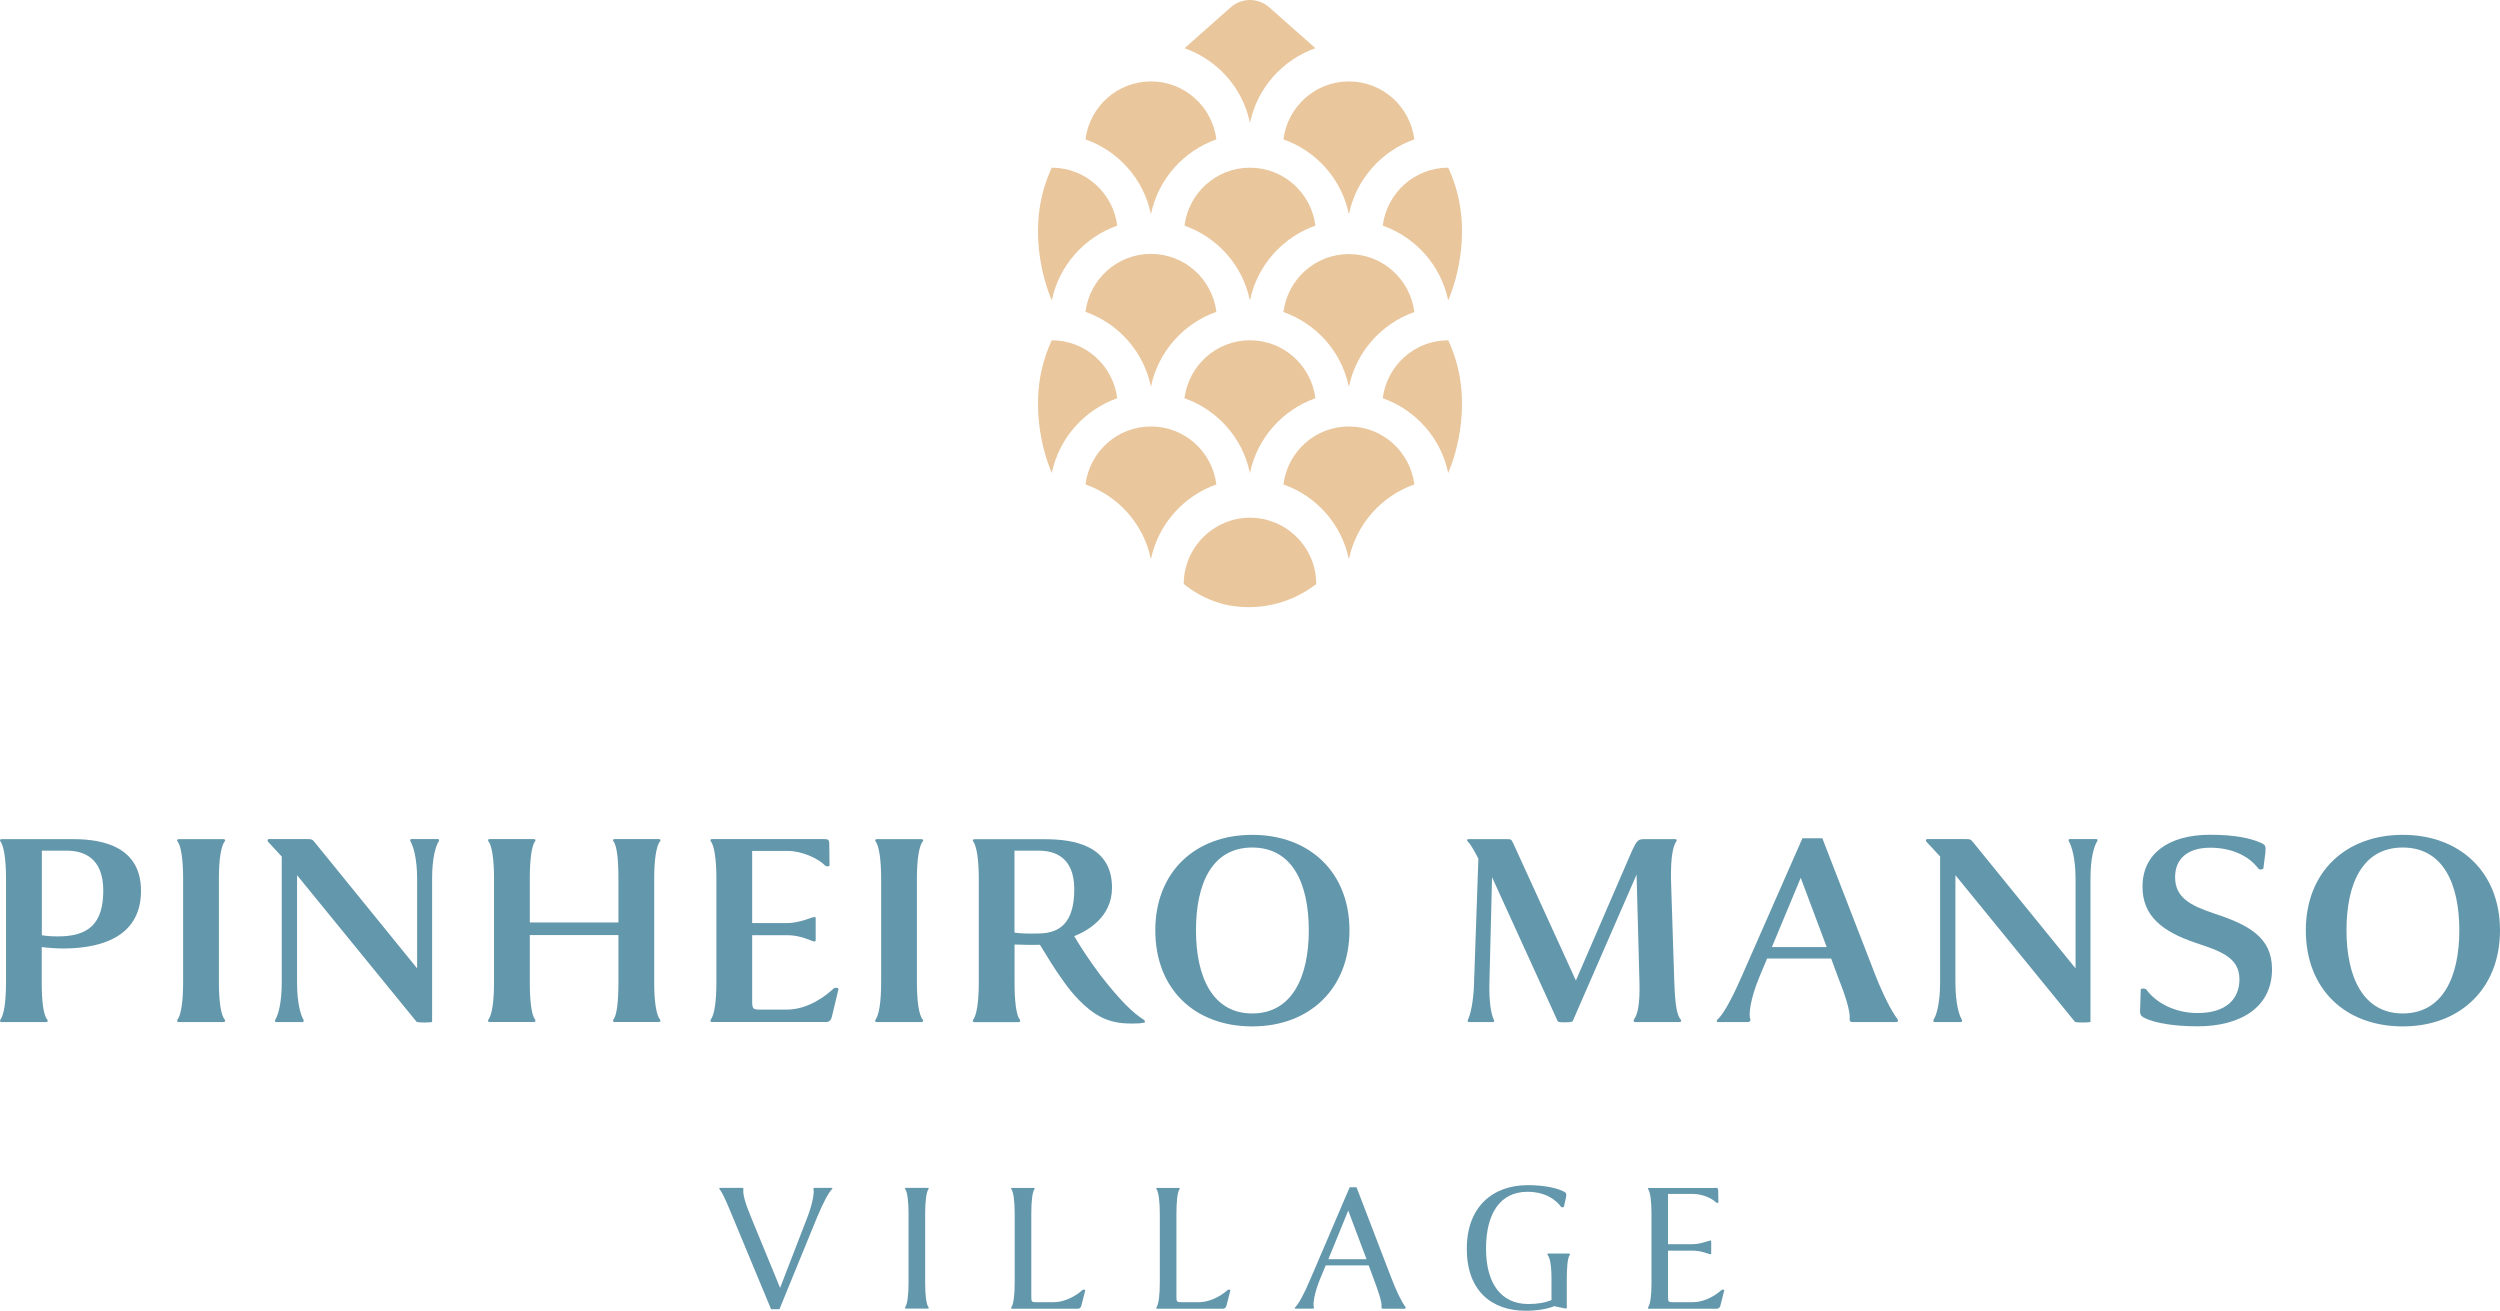 <?xml version="1.0" encoding="UTF-8"?><svg id="Layer_1" xmlns="http://www.w3.org/2000/svg" viewBox="0 0 382.26 200.42"><defs><style>.cls-1{fill:#e9c69c;}.cls-2{fill:#6397ac;}</style></defs><path class="cls-2" d="m6.96,156.28H.3c-.35,0-.35-.22-.22-.4.53-.71.84-2.78.84-5.65v-15.88c0-2.87-.31-4.94-.84-5.69-.13-.13-.13-.35.22-.35h10.94c4.85,0,10.32,1.37,10.32,7.9s-5.25,8.78-11.78,8.82c-1.24,0-2.38-.09-3.4-.22v5.43c0,2.82.26,4.99.84,5.65.13.18.13.4-.26.4Zm-.57-13.28c.75.13,1.59.18,2.47.18,4.68,0,6.93-1.94,6.93-7.02s-3.09-6.09-5.6-6.09h-3.79v12.93Z"/><path class="cls-2" d="m33.47,150.23c0,2.87.31,4.99.88,5.65.13.18.13.4-.26.4h-6.71c-.35,0-.35-.22-.22-.4.53-.71.84-2.78.84-5.65v-15.88c0-2.87-.31-4.99-.84-5.69-.13-.13-.13-.35.22-.35h6.71c.4,0,.4.22.26.35-.57.75-.88,2.82-.88,5.69v15.88Z"/><path class="cls-2" d="m43.1,130.99c-.35-.4-1.85-1.99-2.12-2.29-.13-.13-.09-.4.13-.4h5.91c.62,0,.75.04,1.1.49l15.66,19.28v-13.68c0-3.22-.62-5.07-1.02-5.74-.09-.18-.04-.35.13-.35h4.1c.13,0,.22.18.09.35-.48.75-1.01,2.6-1.01,5.74v21.88c-.35.09-2.12.13-2.38-.04l-18.27-22.41v16.37c0,3.22.57,5.07.97,5.69.09.18.04.4-.13.4h-4.06c-.13,0-.22-.18-.09-.4.44-.71.97-2.56.97-5.69v-19.19Z"/><path class="cls-2" d="m81.01,141.05h13.55v-6.71c0-2.82-.22-4.99-.75-5.69-.13-.13-.13-.35.22-.35h6.62c.4,0,.4.22.26.35-.57.75-.88,2.82-.88,5.69v15.88c0,2.87.31,4.99.88,5.65.13.18.13.4-.26.4h-6.62c-.35,0-.35-.22-.22-.4.53-.71.75-2.82.75-5.65v-7.24h-13.55v7.24c0,2.82.26,4.99.79,5.65.13.18.13.4-.22.4h-6.66c-.35,0-.35-.22-.22-.4.53-.71.84-2.78.84-5.65v-15.88c0-2.87-.31-4.99-.84-5.69-.13-.13-.13-.35.22-.35h6.66c.35,0,.35.22.22.35-.53.75-.79,2.87-.79,5.69v6.71Z"/><path class="cls-2" d="m125.92,128.3c.66,0,.88.04.88.75l.04,3.31c-.09.13-.44.18-.66,0-1.02-1.06-3.49-2.25-5.74-2.25h-5.43v11.03h5.34c1.85,0,3.62-.84,4.15-.93.13,0,.18.04.22.09v3.53c-.04.09-.09.13-.22.13-.53-.09-2.03-.97-4.15-.97h-5.34v9.97c0,1.32.09,1.41,1.24,1.41h4.06c3.31,0,6.09-2.21,7.1-3.18.31-.26.84-.18.79.09l-1.02,4.24c-.18.71-.66.75-.88.75h-17.38c-.35,0-.35-.22-.22-.4.53-.71.84-2.78.84-5.65v-15.88c0-2.87-.31-4.99-.84-5.69-.13-.13-.13-.35.22-.35h16.99Z"/><path class="cls-2" d="m140.2,150.23c0,2.87.31,4.99.88,5.65.13.18.13.4-.26.4h-6.71c-.35,0-.35-.22-.22-.4.53-.71.84-2.78.84-5.65v-15.88c0-2.87-.31-4.99-.84-5.69-.13-.13-.13-.35.22-.35h6.71c.4,0,.4.22.26.35-.57.75-.88,2.82-.88,5.69v15.88Z"/><path class="cls-2" d="m172.91,156.5c-1.54,0-3.18-.22-4.77-1.1-2.16-1.15-4.28-3.53-5.6-5.47-1.41-1.94-2.47-3.75-3.53-5.47-1.06.04-2.91,0-3.88-.04v5.82c0,2.87.26,4.99.79,5.65.13.18.13.4-.26.4h-6.62c-.35,0-.35-.22-.22-.4.53-.71.84-2.78.84-5.65v-15.88c0-2.87-.31-4.94-.84-5.69-.13-.13-.13-.35.22-.35h10.76c4.41,0,10.23.97,10.23,7.41,0,4.54-3.79,6.62-5.78,7.41.88,1.5,2.12,3.44,3.93,5.87,3.22,4.15,5.12,5.91,6.66,6.88.31.22.31.44.04.49-.4.09-1.1.13-1.99.13Zm-17.78-13.9c.84.13,2.07.18,3.75.13,3.04-.04,5.38-1.5,5.38-6.75,0-4.94-3-5.91-5.43-5.91h-3.71v12.53Z"/><path class="cls-2" d="m176.65,142.25c0-8.91,6.09-14.6,14.82-14.6s14.87,5.69,14.87,14.6-6.09,14.69-14.87,14.69-14.82-5.69-14.82-14.69Zm23.47,0c0-7.1-2.47-12.66-8.65-12.66s-8.6,5.56-8.6,12.66,2.52,12.71,8.6,12.71,8.65-5.56,8.65-12.71Z"/><path class="cls-2" d="m225.39,150.19l.66-18.88c-.31-.62-1.1-2.16-1.63-2.65-.18-.18-.13-.35.13-.35h5.82c.66,0,.71,0,1.02.66l9.57,20.96,8.47-19.59c.88-1.94,1.06-2.03,2.07-2.03h4.63c.27,0,.31.18.18.35-.71,1.01-.88,3.53-.79,6.48l.49,15.09c.13,3.53.4,4.99.97,5.65.13.18.13.4-.22.4h-6.66c-.35,0-.35-.22-.26-.4.53-.71.93-2.21.84-5.65l-.44-16.5-9.79,22.46c-.53.18-1.99.18-2.25,0l-10.06-22.06-.4,16.06c-.09,3.13.31,5.03.66,5.69.13.22.09.4-.18.4h-3.57c-.31,0-.26-.18-.18-.4.35-.71.84-2.65.93-5.69Z"/><path class="cls-2" d="m267.27,156.28h-4.55c-.26,0-.31-.22-.09-.4.84-.79,1.99-2.74,3.66-6.53l9.31-21.18h3.04l8.12,20.96c1.15,2.91,2.43,5.47,3.35,6.66.13.18.18.49-.18.49h-6.62c-.44,0-.49-.13-.49-.49.13-1.15-.71-3.71-1.9-6.71l-.93-2.52h-9.79l-1.15,2.74c-1.41,3.35-1.72,5.91-1.41,6.57.04.18-.04.4-.4.4Zm3.66-11.47h8.38l-3.97-10.59-4.41,10.59Z"/><path class="cls-2" d="m296.68,130.99c-.35-.4-1.85-1.99-2.12-2.29-.13-.13-.09-.4.13-.4h5.91c.62,0,.75.04,1.1.49l15.66,19.28v-13.68c0-3.22-.62-5.07-1.02-5.74-.09-.18-.04-.35.13-.35h4.1c.13,0,.22.18.09.35-.49.75-1.02,2.6-1.02,5.74v21.88c-.35.09-2.12.13-2.38-.04l-18.27-22.41v16.37c0,3.22.57,5.07.97,5.69.09.18.04.4-.13.4h-4.06c-.13,0-.22-.18-.09-.4.44-.71.97-2.56.97-5.69v-19.19Z"/><path class="cls-2" d="m342.42,149.75c0-3.49-3.13-4.37-6.88-5.65-4.76-1.63-7.98-3.97-7.94-8.56,0-4.99,3.97-7.9,10.32-7.9,3.97,0,6.26.57,7.68,1.19.79.31.88.53.79,1.5l-.31,2.47c-.18.22-.62.18-.75.04-1.5-2.03-4.19-3.22-7.37-3.22-3.49,0-5.38,1.72-5.38,4.5,0,3.13,2.34,4.32,5.82,5.51,5.47,1.77,9,3.71,9,8.56,0,5.91-4.9,8.74-11.38,8.74-3.75,0-6.53-.53-8.03-1.24-.79-.4-.79-.57-.75-1.59l.09-2.82c.18-.22.66-.13.84,0,1.41,1.99,4.32,3.62,7.85,3.62,4.28,0,6.4-2.07,6.4-5.16Z"/><path class="cls-2" d="m352.57,142.25c0-8.91,6.09-14.6,14.82-14.6s14.87,5.69,14.87,14.6-6.09,14.69-14.87,14.69-14.82-5.69-14.82-14.69Zm23.47,0c0-7.1-2.47-12.66-8.65-12.66s-8.6,5.56-8.6,12.66,2.51,12.71,8.6,12.71,8.65-5.56,8.65-12.71Z"/><path class="cls-2" d="m119.18,200.18h-1.28l-5.75-13.83c-.79-1.9-1.52-3.76-2.13-4.52-.09-.09-.03-.2.12-.2h3.33c.2,0,.2.09.2.2-.12.76.26,2.1,1.23,4.44l4.38,10.65,4.14-10.71c.85-2.16,1.11-3.94.96-4.38-.03-.12.03-.2.2-.2h2.57c.15,0,.17.12.06.2-.53.58-1.25,1.84-2.31,4.38l-5.72,13.98Z"/><path class="cls-2" d="m141.46,196.1c0,1.96.17,3.33.5,3.76.09.12.09.23-.12.23h-3.3c-.2,0-.2-.12-.12-.23.32-.47.5-1.81.5-3.76v-10.48c0-1.96-.18-3.33-.5-3.79-.09-.12-.09-.2.12-.2h3.3c.2,0,.2.09.12.2-.32.47-.5,1.84-.5,3.79v10.48Z"/><path class="cls-2" d="m154.77,200.1c-.2,0-.2-.12-.12-.23.32-.47.5-1.81.5-3.76v-10.48c0-1.96-.18-3.33-.5-3.79-.09-.12-.09-.2.12-.2h3.27c.2,0,.2.09.12.2-.32.47-.47,1.84-.47,3.79v12.55c0,.88.03.93.79.93h2.57c2.07,0,3.76-1.23,4.44-1.84.17-.15.47-.09.44.06l-.58,2.28c-.12.47-.41.5-.58.5h-9.98Z"/><path class="cls-2" d="m176.96,200.1c-.2,0-.2-.12-.12-.23.32-.47.5-1.81.5-3.76v-10.48c0-1.96-.18-3.33-.5-3.79-.09-.12-.09-.2.12-.2h3.27c.2,0,.2.09.12.2-.32.47-.47,1.84-.47,3.79v12.55c0,.88.03.93.79.93h2.57c2.07,0,3.76-1.23,4.44-1.84.18-.15.47-.09.44.06l-.58,2.28c-.12.47-.41.5-.58.5h-9.98Z"/><path class="cls-2" d="m200.69,200.1h-2.57c-.18,0-.2-.12-.06-.23.53-.55,1.28-1.87,2.33-4.35l5.98-13.98h1.05l5.31,13.84c.73,1.9,1.55,3.65,2.16,4.44.09.12.06.29-.12.29h-3.27c-.23,0-.26-.09-.26-.29.09-.76-.53-2.48-1.26-4.44l-.7-1.9h-6.57l-.85,2.04c-.9,2.19-1.14,3.91-.96,4.35.03.12,0,.23-.23.23Zm2.42-7.56h5.84l-2.8-7.44-3.04,7.44Z"/><path class="cls-2" d="m233.55,181.21c2.69,0,4.47.47,5.4.9.53.26.61.35.5.99l-.32,1.4c-.12.15-.35.12-.44.03-.7-.96-2.25-2.3-5.14-2.3-4.2,0-6.33,3.36-6.33,8.7s2.33,8.46,6.45,8.46c1.4,0,2.6-.2,3.56-.61v-3.12c0-2.36-.26-3.33-.58-3.76-.09-.12-.09-.23.12-.23h3.09c.23,0,.23.12.15.23-.32.47-.44,1.81-.44,3.76v4.26c0,.12-.03.2-.26.15l-1.66-.35c-.99.41-2.57.7-4.35.7-5.19,0-9.02-3.01-9.02-9.48s4.03-9.72,9.28-9.72Z"/><path class="cls-2" d="m262.16,181.62c.47,0,.56.03.56.5l.03,1.75c-.03.06-.23.09-.35,0-.61-.64-2.1-1.31-3.53-1.31h-3.82v7.68h3.74c1.2,0,2.37-.5,2.71-.56.09,0,.12.03.15.06v1.98s-.06.06-.15.06c-.35-.06-1.34-.55-2.71-.55h-3.74v6.95c0,.88.03.93.79.93h2.95c2.07,0,3.74-1.23,4.41-1.84.2-.15.47-.09.44.06l-.58,2.28c-.12.47-.44.5-.56.5h-10.36c-.2,0-.2-.12-.12-.23.32-.47.5-1.81.5-3.76v-10.48c0-1.96-.18-3.33-.5-3.79-.09-.12-.09-.2.12-.2h10.04Z"/><path class="cls-1" d="m201.26,89.3c-1.13.88-3.04,2.13-5.69,2.89-4.34,1.24-7.9.35-8.7.13-2.72-.74-4.69-2.06-5.87-3.03,0-5.56,4.57-10.13,10.13-10.13s10.13,4.54,10.13,10.13Z"/><path class="cls-1" d="m191.13,18.78s0,0,0,0,0,0,0,0c1.11-5.32,4.96-9.63,10-11.41l-7.06-6.25c-1.68-1.49-4.21-1.49-5.89,0l-7.06,6.25c5.05,1.78,8.9,6.08,10,11.41Z"/><path class="cls-1" d="m175.99,32.72s0,0,0,0,0,0,0,0c1.11-5.32,4.96-9.63,10-11.41-.63-4.99-4.85-8.86-10.01-8.86s-9.37,3.87-10.01,8.86c5.05,1.78,8.9,6.08,10,11.41Z"/><path class="cls-1" d="m206.26,32.72s0,0,0,0,0,0,0,0c1.11-5.32,4.96-9.63,10-11.41-.63-4.99-4.85-8.86-10.01-8.86s-9.37,3.87-10.01,8.86c5.05,1.78,8.9,6.08,10,11.41Z"/><path class="cls-1" d="m175.99,59.09s0,0,0,0,0,0,0,0c1.11-5.32,4.96-9.63,10-11.41-.63-4.99-4.85-8.86-10.01-8.86s-9.37,3.87-10.01,8.86c5.05,1.78,8.9,6.08,10,11.41Z"/><path class="cls-1" d="m206.26,59.12s0,0,0,0,0,0,0,0c1.11-5.32,4.96-9.63,10-11.41-.63-4.99-4.85-8.86-10.01-8.86s-9.37,3.87-10.01,8.86c5.05,1.78,8.9,6.08,10,11.41Z"/><path class="cls-1" d="m175.99,85.48s0,0,0,0,0,0,0,0c1.11-5.32,4.96-9.63,10-11.41-.63-4.99-4.85-8.86-10.01-8.86s-9.37,3.87-10.01,8.86c5.05,1.78,8.9,6.08,10,11.41Z"/><path class="cls-1" d="m206.26,85.48s0,0,0,0,0,0,0,0c1.11-5.32,4.96-9.63,10-11.41-.63-4.99-4.85-8.86-10.01-8.86s-9.37,3.87-10.01,8.86c5.05,1.78,8.9,6.08,10,11.41Z"/><path class="cls-1" d="m191.13,45.91s0,0,0,0,0,0,0,0c1.11-5.32,4.96-9.63,10-11.41-.63-4.99-4.85-8.86-10.01-8.86s-9.37,3.87-10.01,8.86c5.05,1.78,8.9,6.08,10,11.41Z"/><path class="cls-1" d="m160.83,45.91s0,0,0,0h0c1.11-5.32,4.96-9.63,10-11.41-.63-4.99-4.85-8.86-10.01-8.86-.28.6-.78,1.73-1.2,3.19-2.6,8.92,1.2,17.08,1.2,17.08Z"/><path class="cls-1" d="m221.43,45.91s0,0,0,0h0c-1.11-5.32-4.96-9.63-10-11.41.63-4.99,4.85-8.86,10.01-8.86.28.6.78,1.73,1.2,3.19,2.6,8.92-1.2,17.08-1.2,17.08Z"/><path class="cls-1" d="m191.13,72.3s0,0,0,0,0,0,0,0c1.11-5.32,4.96-9.63,10-11.41-.63-4.99-4.85-8.86-10.01-8.86s-9.37,3.87-10.01,8.86c5.05,1.78,8.9,6.08,10,11.41Z"/><path class="cls-1" d="m160.83,72.3s0,0,0,0h0c1.11-5.32,4.96-9.63,10-11.41-.63-4.99-4.85-8.86-10.01-8.86-.28.6-.78,1.73-1.2,3.19-2.6,8.92,1.2,17.08,1.2,17.08Z"/><path class="cls-1" d="m221.43,72.3s0,0,0,0h0c-1.11-5.32-4.96-9.63-10-11.41.63-4.99,4.85-8.86,10.01-8.86.28.6.78,1.73,1.2,3.19,2.6,8.92-1.2,17.08-1.2,17.08Z"/></svg>